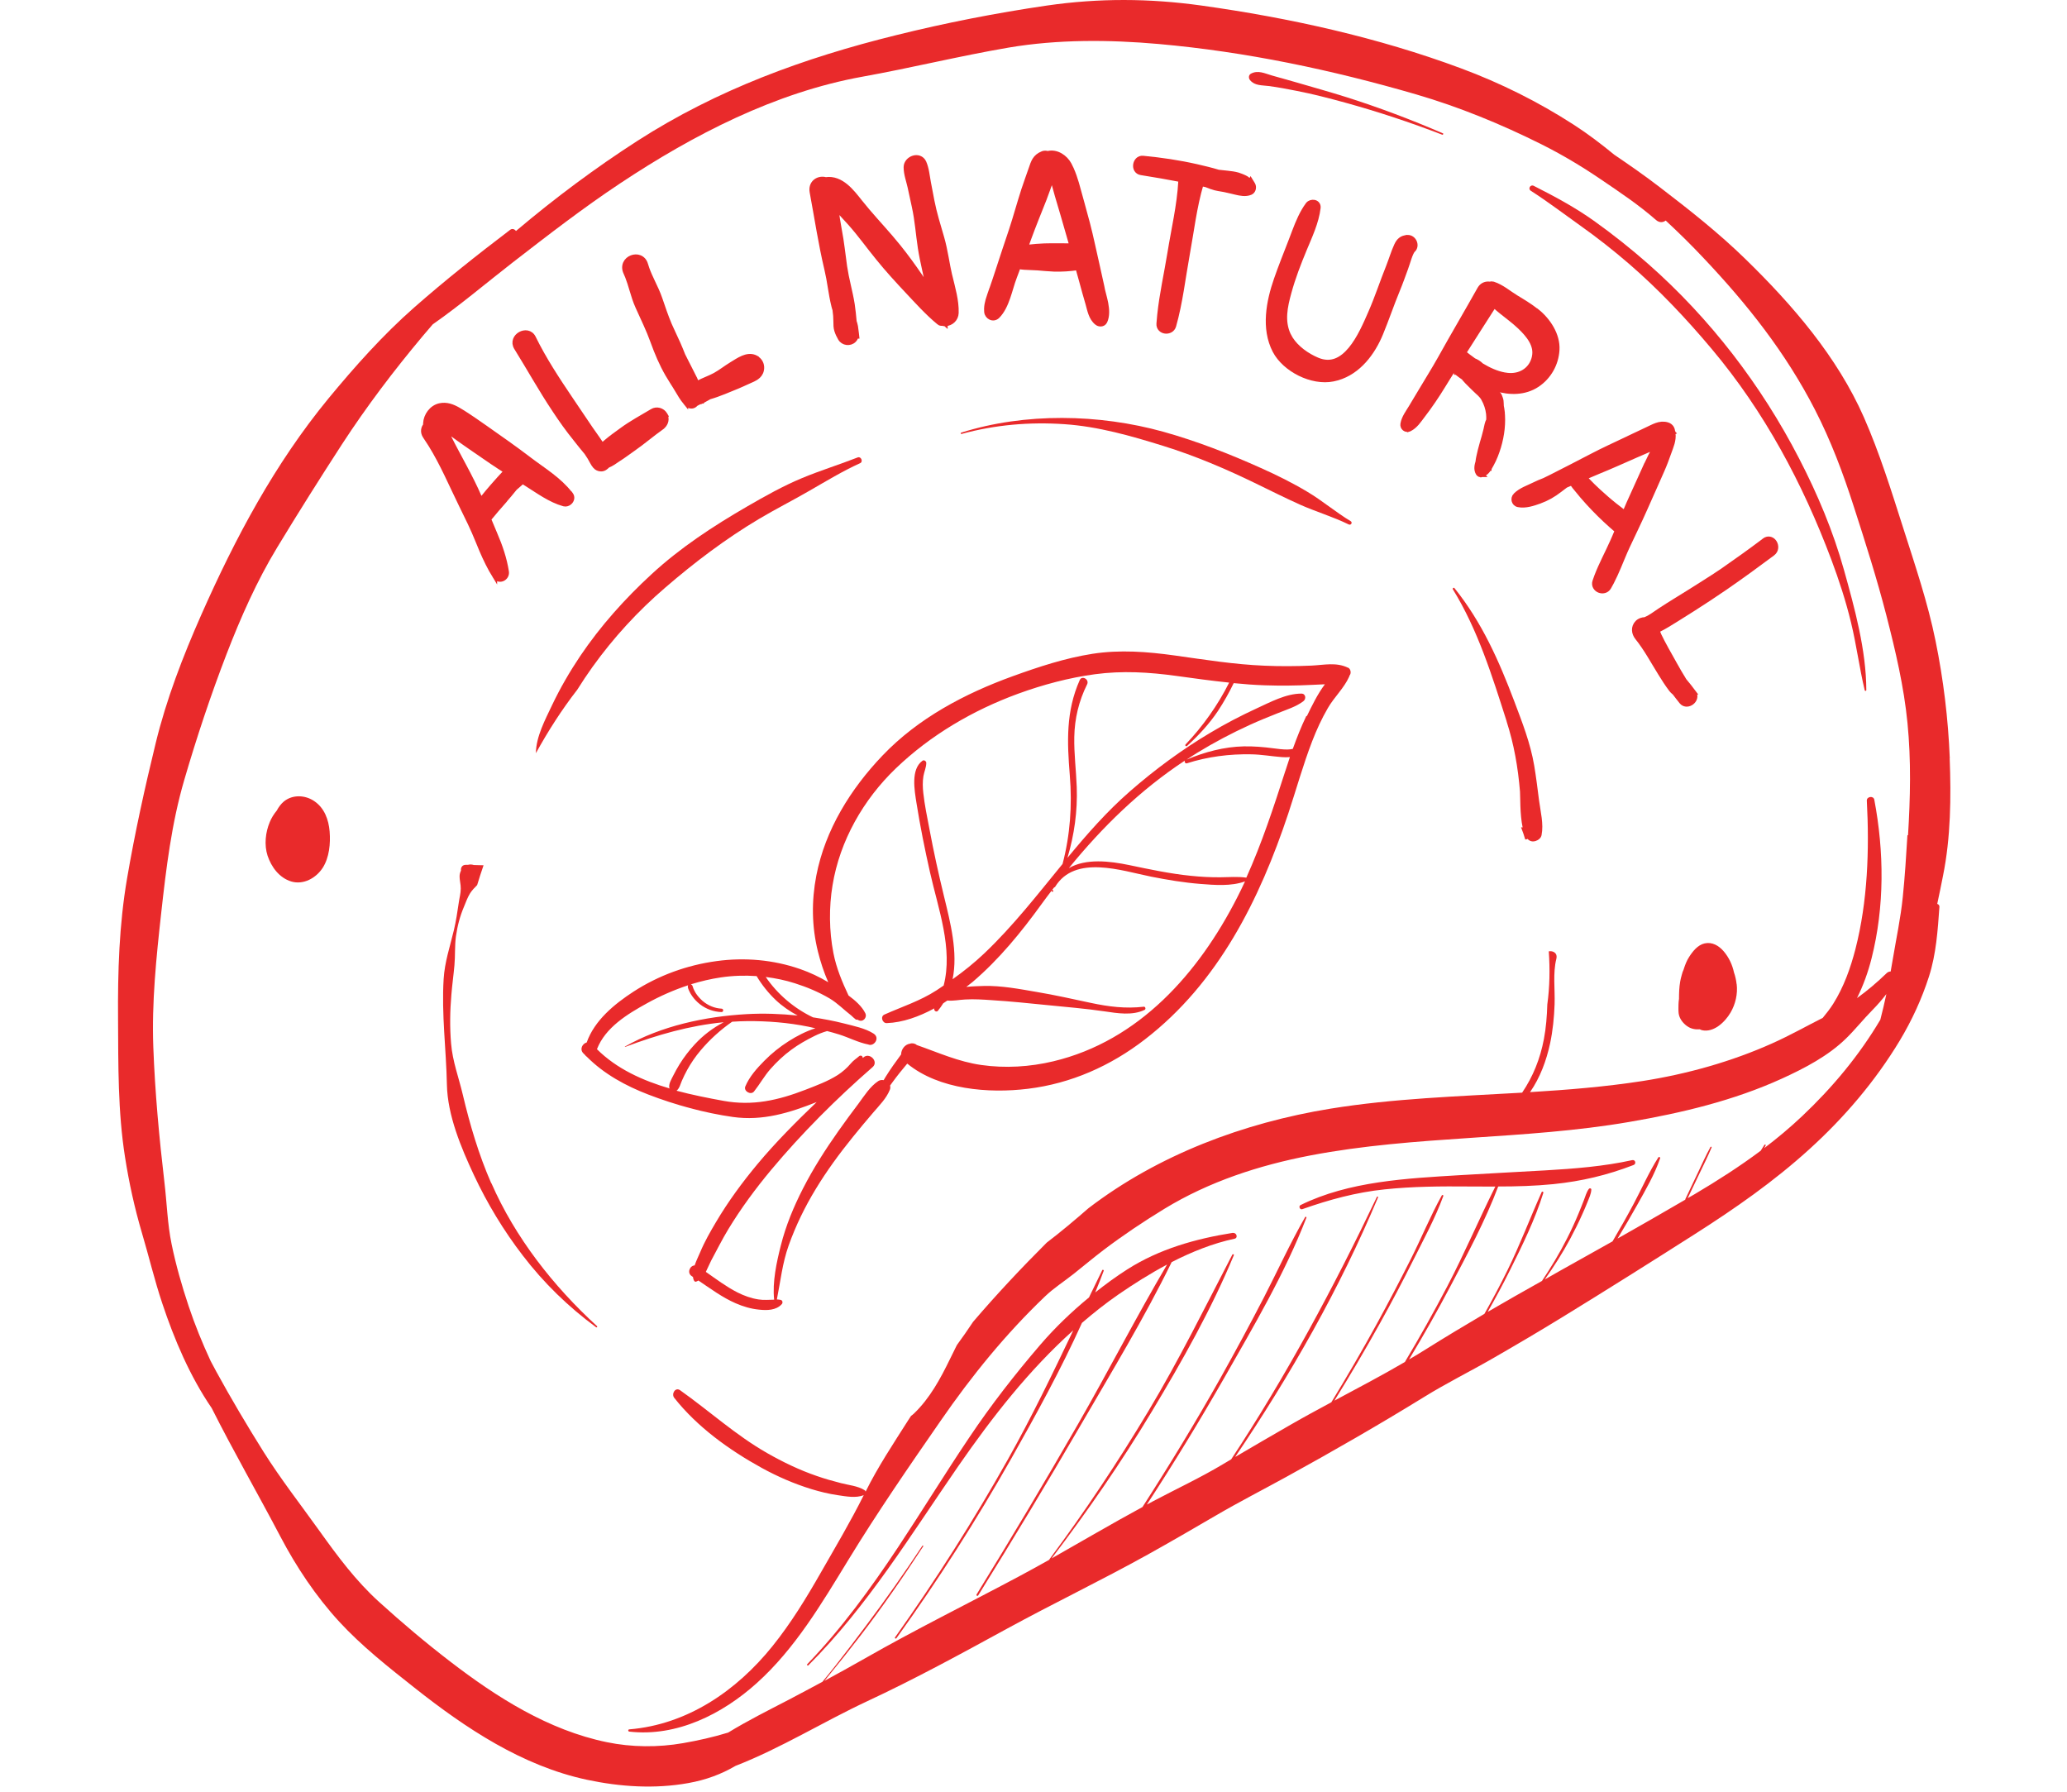 <?xml version="1.0" encoding="UTF-8"?>
<svg xmlns="http://www.w3.org/2000/svg" width="90" height="78" viewBox="0 0 90 78" fill="none">
  <path d="M53.692 53.668C52.062 53.926 50.481 54.37 49.08 55.263C48.599 55.57 48.137 55.908 47.687 56.265C47.816 55.954 47.939 55.639 48.057 55.324C48.072 55.285 48.011 55.259 47.992 55.297C47.797 55.692 47.606 56.087 47.416 56.482C46.66 57.104 45.95 57.784 45.308 58.528C44.193 59.827 43.151 61.163 42.2 62.583C41.143 64.155 40.154 65.769 39.108 67.349C37.917 69.145 36.645 70.891 35.149 72.448C35.118 72.482 35.168 72.531 35.198 72.497C37.775 69.919 39.665 66.806 41.723 63.829C43.204 61.691 44.804 59.641 46.732 57.913C45.831 59.804 44.922 61.687 43.892 63.521C42.391 66.194 40.746 68.78 38.97 71.282C38.944 71.32 39.005 71.355 39.032 71.317C40.837 68.803 42.506 66.194 44.029 63.502C45.113 61.585 46.194 59.614 47.11 57.59C47.614 57.157 48.133 56.744 48.687 56.36C49.359 55.897 50.073 55.445 50.817 55.05C49.473 57.328 48.263 59.69 46.946 61.983C45.51 64.482 44.033 66.961 42.521 69.414C42.494 69.46 42.563 69.498 42.59 69.456C44.113 67.007 45.602 64.539 47.053 62.044C48.408 59.713 49.828 57.37 51.016 54.944C51.894 54.496 52.81 54.127 53.753 53.926C53.917 53.892 53.845 53.653 53.684 53.676L53.692 53.668Z" fill="#E92A2B"></path>
  <path d="M37.346 19.913C36.544 20.228 35.715 20.482 34.921 20.813C34.093 21.158 33.303 21.602 32.527 22.051C31.054 22.905 29.626 23.839 28.374 24.993C27.213 26.06 26.148 27.249 25.266 28.555C24.808 29.238 24.395 29.948 24.04 30.693C23.742 31.323 23.338 32.075 23.334 32.788C23.865 31.824 24.46 30.894 25.136 30.024C25.346 29.69 25.564 29.36 25.793 29.041C26.705 27.769 27.774 26.603 28.965 25.582C30.241 24.481 31.592 23.459 33.043 22.594C33.764 22.165 34.517 21.785 35.246 21.363C35.979 20.942 36.681 20.513 37.453 20.163C37.594 20.099 37.491 19.856 37.346 19.913Z" fill="#E92A2B"></path>
  <path d="M65.599 31.402C65.924 32.416 66.095 33.403 66.183 34.463C66.198 34.672 66.176 35.454 66.298 36.02C66.275 36.02 66.252 36.02 66.229 36.016C66.298 36.19 66.359 36.365 66.412 36.547C66.451 36.547 66.485 36.536 66.512 36.521C66.599 36.616 66.714 36.657 66.863 36.612C66.981 36.574 67.1 36.483 67.122 36.354C67.218 35.868 67.077 35.336 67.012 34.842C66.947 34.337 66.886 33.832 66.802 33.331C66.638 32.359 66.282 31.452 65.935 30.533C65.267 28.767 64.522 27.085 63.328 25.601C63.297 25.562 63.232 25.612 63.259 25.654C64.347 27.412 64.977 29.447 65.603 31.406L65.599 31.402Z" fill="#E92A2B"></path>
  <path d="M84.896 33.009C84.827 31.293 84.621 29.588 84.277 27.902C83.937 26.224 83.38 24.591 82.861 22.962C82.345 21.348 81.841 19.723 81.158 18.17C79.997 15.531 78.043 13.268 75.992 11.271C74.828 10.136 73.56 9.137 72.27 8.15C71.621 7.652 70.957 7.189 70.285 6.734C69.72 6.27 69.143 5.83 68.525 5.431C66.971 4.429 65.348 3.62 63.615 2.975C59.992 1.627 56.136 0.776 52.31 0.241C50.046 -0.074 47.851 -0.086 45.587 0.241C43.38 0.563 41.173 0.996 39.013 1.532C35.015 2.519 31.232 3.897 27.757 6.13C25.921 7.311 24.157 8.628 22.489 10.037C22.481 10.044 22.473 10.052 22.466 10.056C22.409 9.976 22.302 9.934 22.21 10.007C20.782 11.092 19.377 12.205 18.029 13.39C16.67 14.586 15.449 15.957 14.299 17.35C11.963 20.19 10.245 23.418 8.763 26.767C7.966 28.57 7.244 30.438 6.778 32.356C6.305 34.296 5.87 36.267 5.534 38.233C5.186 40.265 5.125 42.3 5.14 44.354C5.152 46.374 5.129 48.387 5.446 50.388C5.621 51.5 5.858 52.579 6.175 53.657C6.48 54.682 6.725 55.723 7.064 56.736C7.588 58.308 8.267 59.911 9.218 61.3C10.168 63.188 11.23 65.029 12.211 66.897C12.906 68.219 13.753 69.49 14.769 70.596C15.754 71.666 16.915 72.578 18.052 73.477C20.274 75.235 22.737 76.876 25.555 77.479C27.002 77.787 28.509 77.886 29.968 77.624C30.735 77.487 31.411 77.236 32.022 76.876C34.003 76.105 35.832 74.962 37.756 74.062C39.826 73.098 41.83 72.004 43.831 70.911C45.862 69.802 47.946 68.803 49.97 67.679C50.966 67.125 51.951 66.552 52.936 65.978C53.948 65.386 54.99 64.854 56.017 64.289C58.041 63.176 60.049 62.022 62.015 60.811C62.985 60.211 64.008 59.706 64.997 59.136C66.013 58.551 67.02 57.959 68.021 57.344C69.953 56.159 71.877 54.948 73.79 53.729C75.542 52.613 77.233 51.436 78.772 50.038C80.299 48.656 81.654 47.065 82.716 45.304C83.243 44.426 83.678 43.485 83.991 42.509C84.304 41.533 84.373 40.493 84.445 39.479C84.449 39.407 84.403 39.365 84.35 39.35C84.438 38.944 84.522 38.533 84.602 38.123C84.938 36.464 84.957 34.699 84.892 33.013L84.896 33.009ZM83.052 36.358C82.998 37.258 82.941 38.165 82.849 39.061C82.758 39.961 82.567 40.846 82.418 41.738C82.387 41.924 82.353 42.11 82.322 42.293C82.261 42.293 82.196 42.315 82.147 42.365C81.731 42.767 81.307 43.128 80.856 43.451C81.131 42.9 81.341 42.315 81.49 41.723C82.059 39.471 82.04 37.083 81.609 34.812C81.574 34.63 81.272 34.672 81.284 34.858C81.398 36.992 81.322 39.236 80.788 41.317C80.574 42.145 80.28 42.968 79.822 43.697C79.684 43.914 79.528 44.115 79.364 44.312C78.634 44.681 77.928 45.08 77.18 45.414C75.401 46.215 73.438 46.762 71.51 47.062C69.891 47.312 68.257 47.445 66.62 47.544C67.059 46.913 67.334 46.166 67.494 45.421C67.612 44.863 67.669 44.29 67.689 43.72C67.711 43.067 67.608 42.376 67.765 41.742C67.83 41.484 67.616 41.381 67.436 41.415C67.49 42.186 67.478 42.965 67.372 43.728C67.356 44.233 67.318 44.742 67.223 45.239C67.062 46.086 66.753 46.864 66.276 47.567C63.485 47.73 60.683 47.817 57.922 48.265C54.15 48.88 50.435 50.27 47.393 52.598C46.801 53.114 46.202 53.619 45.575 54.097C44.464 55.206 43.392 56.349 42.372 57.541C42.143 57.887 41.906 58.225 41.662 58.559C41.563 58.756 41.467 58.958 41.368 59.155C40.948 60.017 40.49 60.871 39.791 61.54C39.753 61.578 39.711 61.608 39.669 61.638C39.631 61.699 39.585 61.76 39.547 61.824C38.906 62.834 38.222 63.86 37.691 64.934C37.684 64.911 37.669 64.888 37.642 64.87C37.352 64.687 36.951 64.653 36.619 64.566C36.264 64.475 35.908 64.376 35.561 64.254C34.809 63.996 34.084 63.647 33.393 63.252C32.033 62.474 30.884 61.422 29.613 60.522C29.403 60.374 29.223 60.681 29.357 60.852C30.357 62.12 31.751 63.123 33.163 63.901C33.855 64.281 34.58 64.596 35.336 64.828C35.71 64.942 36.088 65.033 36.474 65.09C36.833 65.143 37.264 65.227 37.608 65.09C37.039 66.233 36.382 67.338 35.748 68.446C35.111 69.563 34.439 70.664 33.629 71.67C32.072 73.603 29.934 75.076 27.402 75.285C27.337 75.289 27.341 75.376 27.402 75.383C29.472 75.619 31.453 74.62 32.95 73.272C34.622 71.769 35.782 69.798 36.943 67.9C38.207 65.83 39.581 63.837 40.963 61.843C42.311 59.892 43.785 58.077 45.503 56.436C45.892 56.064 46.328 55.791 46.748 55.457C47.179 55.115 47.603 54.758 48.042 54.424C48.893 53.779 49.786 53.182 50.699 52.624C52.65 51.436 54.819 50.73 57.056 50.3C61.645 49.423 66.345 49.632 70.941 48.842C73.221 48.451 75.477 47.916 77.588 46.955C78.577 46.503 79.597 45.972 80.379 45.209C80.784 44.814 81.131 44.373 81.528 43.971C81.746 43.751 81.945 43.519 82.135 43.276C82.055 43.652 81.967 44.024 81.872 44.392C80.952 45.945 79.791 47.339 78.478 48.58C77.947 49.082 77.39 49.549 76.813 49.985C76.836 49.947 76.859 49.909 76.878 49.871C76.897 49.837 76.848 49.807 76.825 49.841C76.767 49.925 76.718 50.012 76.664 50.095C75.748 50.779 74.782 51.398 73.793 51.983C73.69 52.043 73.587 52.1 73.484 52.161L73.999 51.083C74.179 50.707 74.366 50.335 74.526 49.951C74.538 49.925 74.492 49.906 74.477 49.932C74.274 50.3 74.103 50.684 73.923 51.064C73.744 51.443 73.56 51.823 73.381 52.203C73.381 52.21 73.381 52.218 73.381 52.225C72.4 52.799 71.415 53.361 70.43 53.919C70.724 53.433 71.014 52.943 71.289 52.45C71.651 51.8 72.045 51.128 72.285 50.422C72.3 50.373 72.228 50.346 72.205 50.388C71.797 51.026 71.491 51.736 71.136 52.4C70.842 52.955 70.529 53.501 70.212 54.041C69.449 54.47 68.685 54.899 67.921 55.324C67.7 55.449 67.482 55.578 67.261 55.7C67.662 55.134 68.036 54.549 68.364 53.938C68.555 53.581 68.735 53.22 68.899 52.852C68.975 52.685 69.048 52.514 69.116 52.343C69.185 52.169 69.281 51.975 69.288 51.789C69.288 51.724 69.212 51.717 69.181 51.758C69.074 51.899 69.025 52.096 68.96 52.26C68.883 52.446 68.815 52.636 68.735 52.822C68.578 53.201 68.406 53.574 68.219 53.938C67.898 54.572 67.532 55.176 67.139 55.764C66.349 56.209 65.558 56.653 64.775 57.112C65.112 56.52 65.436 55.92 65.738 55.312C66.284 54.219 66.837 53.091 67.2 51.926C67.211 51.884 67.146 51.853 67.127 51.895C66.616 53.034 66.18 54.2 65.627 55.32C65.314 55.954 64.982 56.581 64.634 57.196C63.783 57.697 62.935 58.206 62.099 58.73C61.855 58.886 61.603 59.034 61.351 59.182C61.985 58.13 62.588 57.067 63.16 55.981C63.901 54.58 64.672 53.141 65.234 51.652C66.035 51.652 66.837 51.629 67.631 51.55C68.864 51.424 69.972 51.162 71.125 50.718C71.258 50.669 71.209 50.471 71.064 50.505C69.849 50.775 68.544 50.878 67.299 50.95C66.055 51.022 64.81 51.083 63.569 51.159C61.263 51.299 58.736 51.421 56.628 52.461C56.529 52.51 56.598 52.677 56.705 52.639C57.877 52.225 59.045 51.907 60.286 51.778C61.515 51.648 62.748 51.641 63.985 51.652C64.359 51.652 64.734 51.656 65.108 51.656C64.39 53.095 63.764 54.572 63.016 56C62.431 57.116 61.817 58.213 61.171 59.292C60.167 59.88 59.129 60.423 58.102 60.974C58.789 59.869 59.45 58.749 60.083 57.61C60.584 56.71 61.065 55.798 61.526 54.876C61.985 53.957 62.492 53.031 62.844 52.066C62.859 52.028 62.798 52.005 62.779 52.039C62.282 52.936 61.889 53.9 61.427 54.815C60.95 55.761 60.458 56.698 59.95 57.629C59.316 58.783 58.655 59.922 57.968 61.046C57.376 61.365 56.785 61.684 56.204 62.018C55.395 62.485 54.586 62.952 53.78 63.427C56.193 59.858 58.339 56.087 60.003 52.123C60.015 52.096 59.969 52.074 59.953 52.104C58.071 56.045 56.014 59.884 53.608 63.529C53.49 63.601 53.368 63.67 53.249 63.742C52.272 64.327 51.23 64.813 50.226 65.344C50.13 65.397 50.031 65.451 49.935 65.5C51.111 63.696 52.234 61.858 53.303 59.987C54.586 57.735 55.949 55.43 56.884 53.008C56.895 52.974 56.846 52.955 56.827 52.985C56.178 54.116 55.636 55.309 55.04 56.467C54.429 57.651 53.791 58.828 53.139 59.994C52.066 61.9 50.928 63.768 49.745 65.606C48.412 66.328 47.106 67.098 45.789 67.843C47.358 65.785 48.828 63.651 50.161 61.433C51.474 59.25 52.745 56.998 53.723 54.644C53.738 54.606 53.677 54.58 53.658 54.618C52.467 56.911 51.329 59.22 49.996 61.441C48.668 63.654 47.236 65.807 45.694 67.881C45.69 67.888 45.69 67.892 45.69 67.9C45.243 68.15 44.793 68.401 44.342 68.64C42.113 69.829 39.841 70.949 37.65 72.202C37.069 72.532 36.485 72.855 35.897 73.174C35.95 73.109 36 73.044 36.054 72.98C36.531 72.399 37.001 71.811 37.462 71.211C38.428 69.954 39.333 68.644 40.2 67.315C40.215 67.292 40.177 67.269 40.162 67.292C39.379 68.473 38.566 69.631 37.714 70.763C37.279 71.344 36.84 71.924 36.39 72.494C36.199 72.737 36.004 72.976 35.809 73.215C35.317 73.481 34.82 73.743 34.324 74.005C33.446 74.461 32.549 74.909 31.705 75.425C31.052 75.626 30.376 75.775 29.743 75.885C28.658 76.075 27.502 76.067 26.421 75.843C23.875 75.319 21.626 73.888 19.595 72.327C18.53 71.51 17.503 70.641 16.51 69.741C15.487 68.815 14.7 67.748 13.902 66.635C13.082 65.489 12.215 64.38 11.466 63.188C10.753 62.052 10.069 60.898 9.424 59.721C9.34 59.565 9.256 59.41 9.172 59.25C8.813 58.475 8.489 57.686 8.214 56.862C7.92 55.981 7.66 55.077 7.473 54.166C7.29 53.285 7.267 52.37 7.16 51.477C6.931 49.522 6.748 47.548 6.675 45.577C6.603 43.637 6.805 41.677 7.019 39.749C7.236 37.793 7.469 35.849 8.023 33.954C8.561 32.109 9.172 30.275 9.863 28.479C10.482 26.877 11.18 25.297 12.074 23.824C12.99 22.313 13.929 20.824 14.891 19.34C15.964 17.692 17.151 16.127 18.415 14.62C18.556 14.453 18.701 14.286 18.843 14.119C20.041 13.283 21.168 12.323 22.313 11.434C23.848 10.246 25.383 9.057 27.001 7.983C30.186 5.868 33.748 4.026 37.55 3.339C39.681 2.956 41.788 2.435 43.922 2.071C46.053 1.71 48.297 1.725 50.447 1.915C54.253 2.253 57.995 3.043 61.664 4.11C63.527 4.653 65.367 5.408 67.101 6.274C67.99 6.718 68.853 7.231 69.674 7.789C70.514 8.359 71.342 8.909 72.106 9.578C72.255 9.707 72.419 9.688 72.526 9.6C73.095 10.128 73.648 10.671 74.175 11.233C76.08 13.245 77.749 15.353 79.02 17.825C79.719 19.184 80.249 20.593 80.715 22.047C81.223 23.619 81.723 25.191 82.135 26.789C82.532 28.335 82.899 29.884 83.055 31.479C83.216 33.108 83.178 34.733 83.078 36.362L83.052 36.358Z" fill="#E92A2B"></path>
  <path d="M21.387 51.504C20.841 50.259 20.459 48.956 20.146 47.635C19.97 46.891 19.707 46.211 19.642 45.437C19.581 44.727 19.592 44.013 19.654 43.299C19.688 42.874 19.749 42.448 19.787 42.019C19.825 41.598 19.795 41.18 19.852 40.763C19.917 40.307 20.024 39.893 20.203 39.471C20.283 39.274 20.36 39.062 20.474 38.879C20.558 38.75 20.669 38.64 20.776 38.53C20.864 38.241 20.955 37.953 21.055 37.668C20.913 37.668 20.772 37.66 20.631 37.657C20.593 37.645 20.551 37.638 20.501 37.634C20.455 37.634 20.417 37.638 20.375 37.649C20.345 37.649 20.31 37.649 20.28 37.649C20.119 37.649 20.054 37.782 20.073 37.9C20.039 37.968 20.016 38.044 20.012 38.12C20.005 38.317 20.066 38.496 20.062 38.686C20.062 38.891 20.001 39.099 19.974 39.304C19.917 39.703 19.856 40.094 19.764 40.489C19.592 41.211 19.363 41.875 19.317 42.619C19.222 44.15 19.428 45.687 19.459 47.217C19.485 48.55 20.077 49.963 20.635 51.155C21.215 52.393 21.929 53.574 22.765 54.66C23.677 55.852 24.743 56.888 25.957 57.781C25.987 57.803 26.022 57.754 25.995 57.731C24.086 55.985 22.433 53.877 21.394 51.504H21.387Z" fill="#E92A2B"></path>
  <path d="M14.353 36.202C14.311 35.685 14.128 35.177 13.685 34.877C13.292 34.607 12.742 34.581 12.364 34.888C12.235 34.995 12.131 35.135 12.051 35.287C11.925 35.439 11.818 35.61 11.746 35.788C11.559 36.232 11.498 36.783 11.65 37.25C11.815 37.743 12.158 38.214 12.681 38.374C13.216 38.533 13.765 38.222 14.052 37.778C14.338 37.334 14.395 36.718 14.353 36.206V36.202Z" fill="#E92A2B"></path>
  <path d="M75.615 42.846C75.596 42.683 75.561 42.505 75.5 42.334C75.428 42 75.282 41.684 75.05 41.411C74.84 41.168 74.553 40.997 74.225 41.069C73.923 41.134 73.702 41.415 73.545 41.662C73.442 41.821 73.374 42 73.316 42.178V42.186C73.274 42.273 73.244 42.364 73.221 42.459C73.194 42.554 73.171 42.649 73.156 42.74C73.114 42.987 73.106 43.234 73.106 43.484C73.095 43.568 73.084 43.648 73.084 43.731C73.084 43.86 73.076 43.986 73.091 44.115C73.122 44.342 73.274 44.54 73.461 44.673C73.629 44.791 73.82 44.825 74.011 44.809C74.042 44.821 74.069 44.84 74.103 44.847C74.622 44.965 75.111 44.49 75.351 44.08C75.565 43.716 75.668 43.268 75.618 42.846H75.615Z" fill="#E92A2B"></path>
  <path d="M80.288 24.808C79.819 23.13 79.139 21.512 78.337 19.963C76.688 16.766 74.466 13.869 71.759 11.484C71.022 10.835 70.251 10.223 69.453 9.65C68.602 9.039 67.716 8.564 66.781 8.09C66.636 8.017 66.517 8.219 66.655 8.306C67.384 8.773 68.075 9.301 68.781 9.802C69.526 10.33 70.247 10.896 70.938 11.492C72.248 12.627 73.431 13.88 74.542 15.205C76.829 17.928 78.494 21.049 79.739 24.363C80.075 25.26 80.372 26.171 80.597 27.105C80.834 28.081 80.96 29.079 81.193 30.052C81.201 30.089 81.262 30.082 81.262 30.044C81.258 28.305 80.754 26.475 80.288 24.808Z" fill="#E92A2B"></path>
  <path d="M62.822 5.803C61.452 5.211 60.054 4.683 58.63 4.231C57.897 4 57.157 3.795 56.416 3.578C56.072 3.479 55.725 3.384 55.381 3.286C55.065 3.195 54.778 3.043 54.469 3.206C54.358 3.267 54.358 3.407 54.431 3.491C54.633 3.734 54.942 3.707 55.24 3.745C55.653 3.798 56.061 3.878 56.469 3.958C57.176 4.095 57.871 4.277 58.566 4.467C59.997 4.862 61.41 5.329 62.796 5.864C62.834 5.879 62.861 5.815 62.822 5.799V5.803Z" fill="#E92A2B"></path>
  <path d="M19.143 17.655C19.448 17.588 19.712 17.696 19.944 17.827L20.165 17.96L20.166 17.961C20.492 18.167 20.812 18.393 21.127 18.612L22.099 19.298C22.422 19.529 22.743 19.763 23.059 20.005C23.208 20.119 23.365 20.23 23.525 20.345C23.684 20.459 23.846 20.576 24.003 20.698C24.304 20.931 24.591 21.186 24.821 21.484H24.828L24.858 21.524C24.941 21.637 24.906 21.763 24.84 21.842C24.793 21.898 24.718 21.945 24.634 21.951L24.548 21.942C23.95 21.774 23.424 21.381 22.93 21.072C22.876 21.038 22.821 21.004 22.767 20.97C22.754 20.977 22.739 20.983 22.725 20.988C22.676 21.03 22.627 21.074 22.578 21.118C22.528 21.162 22.477 21.206 22.425 21.25C22.272 21.436 22.118 21.63 21.954 21.812L21.955 21.814C21.725 22.07 21.505 22.334 21.285 22.6C21.375 22.813 21.465 23.031 21.555 23.245C21.782 23.77 21.97 24.314 22.059 24.887C22.082 25.031 21.998 25.151 21.89 25.201C21.836 25.226 21.771 25.235 21.707 25.218C21.642 25.2 21.586 25.156 21.546 25.091V25.092C21.32 24.724 21.134 24.341 20.967 23.95L20.805 23.558C20.699 23.292 20.584 23.035 20.464 22.779L20.091 22.012C19.647 21.108 19.265 20.196 18.743 19.355L18.51 18.998C18.448 18.907 18.424 18.81 18.435 18.717C18.444 18.639 18.477 18.569 18.523 18.511V18.428C18.54 18.086 18.787 17.735 19.143 17.655ZM19.563 18.938C19.563 18.97 19.554 19 19.546 19.024C19.979 19.887 20.491 20.742 20.878 21.641C20.9 21.687 20.918 21.735 20.938 21.782C20.94 21.78 20.943 21.777 20.945 21.774C20.972 21.738 21 21.699 21.03 21.662C21.157 21.502 21.285 21.349 21.419 21.195C21.62 20.962 21.825 20.738 22.034 20.514C21.831 20.385 21.631 20.255 21.434 20.121H21.433C20.935 19.777 20.429 19.438 19.936 19.084L19.581 18.825C19.576 18.822 19.568 18.817 19.557 18.81C19.56 18.851 19.563 18.893 19.563 18.938Z" fill="#E92A2B" stroke="#E92A2B" stroke-width="0.2"></path>
  <path d="M22.959 14.485C23.072 14.507 23.172 14.577 23.232 14.701C23.687 15.632 24.264 16.507 24.848 17.373L25.726 18.672C25.811 18.799 25.905 18.929 26.002 19.064C26.075 19.166 26.148 19.272 26.218 19.38C26.287 19.322 26.355 19.265 26.407 19.221C26.616 19.043 26.843 18.884 27.058 18.727C27.483 18.412 27.954 18.163 28.394 17.898C28.59 17.776 28.849 17.854 28.959 18.043L28.998 18.11L28.989 18.119C29.056 18.306 28.965 18.497 28.817 18.604V18.605C28.609 18.753 28.407 18.911 28.203 19.07C28.101 19.15 27.999 19.229 27.895 19.308L27.579 19.539C27.371 19.683 27.157 19.848 26.934 19.989H26.933C26.899 20.011 26.863 20.035 26.825 20.061C26.787 20.087 26.745 20.116 26.704 20.143C26.628 20.191 26.544 20.238 26.456 20.273C26.451 20.277 26.447 20.283 26.443 20.287C26.39 20.34 26.303 20.423 26.174 20.423C26.074 20.423 25.977 20.381 25.911 20.305V20.304C25.858 20.244 25.818 20.177 25.784 20.114C25.747 20.047 25.72 19.992 25.687 19.938V19.936C25.663 19.899 25.638 19.862 25.613 19.823C25.589 19.787 25.565 19.75 25.541 19.712C25.369 19.514 25.21 19.302 25.061 19.117V19.116C24.73 18.711 24.43 18.287 24.143 17.852C23.551 16.967 23.034 16.032 22.477 15.136V15.135C22.404 15.016 22.396 14.892 22.436 14.784C22.475 14.679 22.555 14.597 22.647 14.544C22.739 14.492 22.851 14.465 22.959 14.485Z" fill="#E92A2B" stroke="#E92A2B" stroke-width="0.2"></path>
  <path d="M30.531 17.451C30.539 17.453 30.545 17.456 30.548 17.456C30.55 17.456 30.553 17.455 30.555 17.455L30.559 17.462C30.562 17.46 30.569 17.456 30.575 17.454C30.574 17.454 30.573 17.455 30.571 17.455L30.57 17.454C30.572 17.453 30.574 17.451 30.577 17.449C30.578 17.448 30.58 17.447 30.582 17.444L30.587 17.452C30.622 17.441 30.65 17.423 30.668 17.412L30.667 17.411C30.693 17.396 30.72 17.383 30.746 17.368C30.772 17.353 30.797 17.339 30.823 17.325C30.845 17.313 30.867 17.299 30.891 17.286C31.105 17.225 31.315 17.149 31.52 17.066L31.523 17.065C31.775 16.958 32.052 16.856 32.312 16.738L32.312 16.737C32.435 16.68 32.556 16.624 32.677 16.571L32.676 16.57C32.831 16.503 33.094 16.408 33.161 16.123V16.122C33.206 15.927 33.136 15.727 32.971 15.612L32.965 15.601L32.94 15.586L32.865 15.548C32.689 15.475 32.505 15.512 32.346 15.578C32.167 15.652 31.989 15.774 31.86 15.851L31.859 15.852C31.73 15.929 31.608 16.015 31.489 16.097C31.37 16.179 31.252 16.258 31.127 16.327L30.949 16.415C30.889 16.443 30.827 16.469 30.765 16.496C30.641 16.549 30.513 16.604 30.391 16.669H30.39C30.376 16.676 30.361 16.684 30.346 16.692C30.315 16.614 30.281 16.54 30.259 16.486L30.257 16.484L29.954 15.885H29.953L29.739 15.461C29.675 15.298 29.609 15.137 29.539 14.977L29.314 14.488L29.151 14.131C29 13.77 28.874 13.398 28.745 13.019C28.655 12.752 28.532 12.499 28.416 12.254C28.328 12.068 28.244 11.886 28.178 11.7L28.117 11.513C28.074 11.358 27.977 11.256 27.857 11.207C27.741 11.16 27.61 11.167 27.498 11.211C27.386 11.255 27.285 11.339 27.23 11.456C27.175 11.576 27.172 11.72 27.243 11.871L27.318 12.047C27.389 12.226 27.445 12.412 27.502 12.604C27.577 12.855 27.655 13.116 27.769 13.364V13.365C27.996 13.871 28.234 14.351 28.419 14.866C28.599 15.366 28.8 15.842 29.067 16.305V16.306C29.134 16.422 29.204 16.534 29.274 16.644C29.345 16.754 29.415 16.863 29.48 16.975L29.481 16.976C29.593 17.161 29.692 17.344 29.84 17.515C29.842 17.519 29.844 17.523 29.847 17.527V17.528C29.848 17.53 29.849 17.531 29.85 17.532C29.853 17.538 29.858 17.544 29.863 17.55V17.549C29.882 17.574 29.901 17.592 29.923 17.606L29.924 17.607C29.927 17.611 29.933 17.614 29.939 17.62V17.621C29.999 17.681 30.079 17.696 30.148 17.683C30.205 17.672 30.259 17.639 30.298 17.589C30.313 17.581 30.328 17.573 30.342 17.565C30.361 17.555 30.379 17.544 30.398 17.534C30.41 17.528 30.424 17.522 30.439 17.516C30.454 17.509 30.471 17.501 30.489 17.492C30.492 17.491 30.494 17.49 30.504 17.486C30.509 17.484 30.517 17.479 30.526 17.474L30.527 17.475H30.528C30.529 17.474 30.531 17.473 30.532 17.473C30.535 17.471 30.539 17.469 30.543 17.468C30.547 17.466 30.549 17.465 30.551 17.465L30.539 17.469H30.537C30.539 17.468 30.541 17.468 30.542 17.467L30.531 17.451ZM30.531 17.451L30.487 17.384L30.515 17.446M30.531 17.451C30.526 17.45 30.521 17.449 30.515 17.446M30.515 17.446C30.514 17.446 30.512 17.446 30.511 17.445C30.495 17.437 30.477 17.419 30.467 17.393C30.46 17.395 30.453 17.399 30.445 17.402L30.424 17.411C30.436 17.44 30.458 17.455 30.473 17.462C30.488 17.469 30.501 17.471 30.507 17.472C30.515 17.472 30.521 17.471 30.525 17.471C30.524 17.467 30.521 17.46 30.515 17.446Z" fill="#E92A2B" stroke="#E92A2B" stroke-width="0.2"></path>
  <path d="M39.766 6.874C39.849 6.848 39.943 6.844 40.029 6.875C40.117 6.907 40.192 6.973 40.236 7.073C40.297 7.214 40.333 7.361 40.359 7.504C40.372 7.575 40.384 7.648 40.395 7.718C40.406 7.788 40.417 7.857 40.43 7.926V7.927C40.48 8.199 40.533 8.472 40.586 8.745V8.746C40.692 9.291 40.855 9.805 41.012 10.347C41.094 10.63 41.151 10.918 41.204 11.201C41.255 11.477 41.303 11.749 41.366 12.019L41.369 12.021L41.376 12.049C41.492 12.534 41.658 13.091 41.642 13.62V13.621C41.632 13.892 41.424 14.085 41.163 14.1L41.164 14.101L41.162 14.1V14.101L41.161 14.1C41.109 14.103 41.065 14.094 41.027 14.082C40.98 14.091 40.926 14.081 40.881 14.043V14.042C40.376 13.627 39.938 13.135 39.498 12.668C39.067 12.208 38.633 11.735 38.238 11.246C37.819 10.733 37.446 10.209 37.015 9.724C36.823 9.507 36.599 9.278 36.404 9.051C36.447 9.372 36.493 9.692 36.554 10.01C36.658 10.54 36.709 11.077 36.785 11.602L36.857 12.011C36.885 12.147 36.915 12.283 36.946 12.421C37.008 12.695 37.072 12.973 37.117 13.256V13.257C37.155 13.504 37.177 13.753 37.2 13.996C37.221 14.06 37.245 14.132 37.257 14.209L37.258 14.211C37.273 14.316 37.289 14.421 37.3 14.529L37.312 14.64H37.281C37.267 14.7 37.239 14.761 37.187 14.812C37.011 14.987 36.709 14.947 36.584 14.735L36.584 14.734C36.52 14.624 36.463 14.507 36.425 14.383C36.386 14.256 36.387 14.123 36.387 14.013C36.387 13.831 36.373 13.66 36.347 13.48C36.334 13.44 36.313 13.383 36.301 13.327V13.326C36.234 13.057 36.188 12.784 36.144 12.516C36.122 12.38 36.1 12.245 36.076 12.112L35.993 11.716C35.729 10.608 35.563 9.481 35.354 8.366L35.344 8.287C35.333 8.109 35.405 7.968 35.524 7.882C35.646 7.794 35.807 7.772 35.952 7.813C36.295 7.762 36.586 7.902 36.828 8.1C37.072 8.3 37.278 8.569 37.447 8.782C37.873 9.32 38.341 9.814 38.792 10.34L39.129 10.745C39.461 11.157 39.774 11.588 40.07 12.023C40.187 12.192 40.304 12.366 40.419 12.541C40.365 12.254 40.301 11.97 40.238 11.684C40.173 11.391 40.111 11.095 40.065 10.796C39.971 10.183 39.935 9.603 39.806 9.014V9.013C39.745 8.721 39.681 8.429 39.616 8.137C39.585 7.998 39.546 7.871 39.509 7.723C39.474 7.58 39.445 7.431 39.445 7.276V7.275C39.447 7.072 39.605 6.925 39.766 6.874Z" fill="#E92A2B" stroke="#E92A2B" stroke-width="0.2"></path>
  <path d="M45.617 6.676C46.009 6.574 46.393 6.845 46.562 7.165L46.657 7.359C46.746 7.559 46.818 7.77 46.881 7.983L47.112 8.817L47.362 9.738C47.441 10.046 47.515 10.356 47.583 10.669C47.711 11.265 47.859 11.873 47.984 12.469L47.999 12.545L47.995 12.547C48.015 12.63 48.038 12.72 48.063 12.816C48.096 12.941 48.13 13.074 48.155 13.207C48.204 13.47 48.224 13.755 48.115 13.993C48.077 14.075 48.003 14.11 47.934 14.113C47.87 14.116 47.805 14.094 47.758 14.057V14.056C47.622 13.948 47.543 13.803 47.489 13.657C47.436 13.515 47.401 13.354 47.366 13.231C47.27 12.901 47.175 12.57 47.086 12.234V12.233C47.036 12.041 46.981 11.854 46.926 11.661C46.583 11.712 46.24 11.734 45.896 11.724L45.521 11.7C45.405 11.689 45.29 11.679 45.176 11.671L44.834 11.655C44.679 11.652 44.51 11.644 44.345 11.61C44.321 11.676 44.297 11.742 44.273 11.807C44.239 11.899 44.204 11.991 44.169 12.084V12.085C44.122 12.208 44.078 12.347 44.034 12.494C43.989 12.64 43.944 12.796 43.891 12.947C43.787 13.249 43.651 13.552 43.436 13.768C43.343 13.86 43.223 13.87 43.127 13.824C43.035 13.781 42.964 13.689 42.953 13.579L42.948 13.447C42.951 13.317 42.977 13.188 43.011 13.066C43.056 12.907 43.12 12.743 43.167 12.602L43.169 12.601C43.268 12.316 43.366 12.028 43.458 11.741C43.641 11.164 43.841 10.588 44.031 10.013C44.126 9.726 44.212 9.437 44.298 9.146C44.385 8.856 44.471 8.564 44.565 8.274V8.273C44.668 7.961 44.78 7.655 44.886 7.35C44.935 7.208 44.977 7.072 45.047 6.96C45.122 6.84 45.227 6.749 45.397 6.679H45.398C45.473 6.649 45.551 6.656 45.617 6.676ZM45.781 7.812C45.679 8.092 45.581 8.39 45.47 8.672V8.673C45.245 9.24 45.016 9.8 44.807 10.371C44.759 10.504 44.711 10.636 44.663 10.769C44.702 10.761 44.741 10.755 44.781 10.75L45.13 10.716C45.247 10.708 45.364 10.702 45.48 10.696L45.811 10.69C45.921 10.689 46.032 10.691 46.141 10.692C46.316 10.695 46.489 10.696 46.662 10.693L46.541 10.27C46.374 9.681 46.201 9.093 46.026 8.505C45.948 8.243 45.89 7.987 45.806 7.741L45.781 7.812Z" fill="#E92A2B" stroke="#E92A2B" stroke-width="0.2"></path>
  <path d="M49.769 6.881C50.558 6.957 51.334 7.071 52.11 7.247C52.424 7.319 52.741 7.395 53.051 7.489C53.182 7.501 53.31 7.516 53.435 7.53H53.435C53.591 7.547 53.748 7.565 53.905 7.61L54.063 7.667L54.065 7.668C54.084 7.677 54.104 7.685 54.127 7.694C54.149 7.704 54.173 7.713 54.196 7.725C54.243 7.747 54.295 7.776 54.34 7.818C54.354 7.832 54.369 7.846 54.387 7.86C54.403 7.874 54.422 7.889 54.44 7.904L54.458 7.869L54.552 8.021C54.589 8.081 54.595 8.155 54.581 8.219C54.57 8.267 54.545 8.319 54.5 8.355L54.448 8.386C54.234 8.476 53.992 8.42 53.818 8.38C53.637 8.34 53.486 8.297 53.313 8.263C53.151 8.231 52.945 8.21 52.768 8.146V8.145C52.686 8.116 52.595 8.08 52.514 8.049H52.512L52.501 8.046C52.453 8.035 52.403 8.025 52.352 8.015C52.337 8.011 52.321 8.007 52.305 8.004C52.303 8.009 52.303 8.015 52.302 8.02C52.01 9.011 51.89 10.058 51.701 11.092C51.516 12.107 51.399 13.175 51.111 14.188V14.188C51.058 14.373 50.881 14.44 50.737 14.423C50.664 14.414 50.59 14.383 50.535 14.326C50.478 14.268 50.446 14.187 50.453 14.093L50.487 13.707C50.582 12.806 50.785 11.91 50.928 11.031C51.097 9.983 51.347 8.942 51.404 7.896H51.403C51.403 7.871 51.408 7.847 51.412 7.825C50.837 7.715 50.26 7.613 49.683 7.523C49.588 7.509 49.518 7.457 49.477 7.386C49.438 7.318 49.429 7.237 49.44 7.165C49.46 7.026 49.569 6.863 49.768 6.881H49.769Z" fill="#E92A2B" stroke="#E92A2B" stroke-width="0.2"></path>
  <path d="M57.218 8.8C57.266 8.808 57.318 8.832 57.355 8.876C57.394 8.922 57.409 8.982 57.402 9.046C57.327 9.682 57.032 10.296 56.799 10.861C56.544 11.475 56.305 12.093 56.131 12.732C55.956 13.367 55.83 13.976 56.099 14.566L56.197 14.745C56.455 15.151 56.91 15.475 57.356 15.663C57.664 15.793 57.93 15.787 58.165 15.698C58.402 15.608 58.615 15.428 58.807 15.196C59.192 14.73 59.467 14.081 59.669 13.619C59.813 13.292 59.941 12.957 60.066 12.619C60.191 12.282 60.315 11.939 60.451 11.602C60.509 11.454 60.562 11.3 60.618 11.144C60.673 10.988 60.732 10.831 60.8 10.683C60.845 10.585 60.9 10.496 60.98 10.433C61.053 10.375 61.139 10.344 61.243 10.335L61.249 10.329L61.29 10.328C61.437 10.325 61.547 10.424 61.594 10.535C61.642 10.647 61.637 10.796 61.523 10.898L61.522 10.898C61.506 10.913 61.481 10.948 61.451 11.011C61.422 11.071 61.393 11.146 61.365 11.227C61.337 11.307 61.31 11.391 61.285 11.47L61.213 11.682C61.096 11.998 60.984 12.321 60.853 12.635C60.724 12.946 60.607 13.261 60.489 13.576C60.371 13.891 60.253 14.208 60.124 14.521C59.78 15.355 59.167 16.188 58.238 16.46L58.047 16.506C57.583 16.601 57.054 16.495 56.592 16.268C56.131 16.041 55.723 15.686 55.506 15.27C55.001 14.3 55.236 13.114 55.566 12.165V12.164C55.765 11.592 55.992 11.028 56.209 10.468L56.359 10.072C56.513 9.668 56.687 9.248 56.947 8.898L56.948 8.897C57.013 8.813 57.128 8.784 57.218 8.8Z" fill="#E92A2B" stroke="#E92A2B" stroke-width="0.2"></path>
  <path d="M64.867 12.361C64.913 12.347 64.964 12.346 65.014 12.359L65.018 12.36C65.205 12.42 65.379 12.521 65.54 12.627C65.706 12.737 65.851 12.845 66.006 12.94C66.316 13.127 66.627 13.315 66.918 13.545L66.921 13.543C67.404 13.926 67.843 14.573 67.802 15.237C67.766 15.845 67.449 16.413 66.937 16.754C66.389 17.119 65.725 17.108 65.134 16.93C65.163 16.998 65.192 17.067 65.219 17.137C65.253 17.158 65.284 17.19 65.3 17.238C65.312 17.274 65.321 17.292 65.336 17.334C65.343 17.352 65.349 17.37 65.354 17.391L65.367 17.457V17.462C65.37 17.515 65.378 17.59 65.378 17.654V17.68C65.389 17.735 65.405 17.806 65.413 17.874H65.412C65.475 18.414 65.408 18.944 65.256 19.459L65.255 19.46C65.178 19.715 65.08 19.972 64.95 20.208L64.949 20.21C64.924 20.254 64.885 20.328 64.852 20.383L64.845 20.393V20.395H64.844L64.788 20.479C64.726 20.56 64.643 20.634 64.528 20.666L64.529 20.667H64.527C64.523 20.668 64.52 20.67 64.516 20.671L64.515 20.669C64.448 20.689 64.388 20.657 64.357 20.606C64.251 20.431 64.306 20.236 64.346 20.101C64.353 20.038 64.36 19.97 64.376 19.905C64.418 19.707 64.468 19.5 64.526 19.304V19.303C64.587 19.103 64.644 18.9 64.693 18.697L64.715 18.594C64.723 18.558 64.731 18.52 64.74 18.483C64.755 18.419 64.778 18.352 64.812 18.288C64.813 18.243 64.815 18.198 64.814 18.155L64.805 18.011C64.78 17.789 64.704 17.562 64.595 17.368V17.367C64.55 17.285 64.492 17.218 64.424 17.151C64.39 17.118 64.354 17.086 64.316 17.052C64.278 17.018 64.239 16.981 64.2 16.942L64.198 16.94C64.129 16.868 64.056 16.799 63.981 16.726C63.907 16.653 63.831 16.577 63.762 16.495L63.759 16.491C63.749 16.477 63.741 16.462 63.737 16.455C63.736 16.454 63.735 16.453 63.735 16.452C63.692 16.423 63.641 16.39 63.595 16.355C63.57 16.337 63.546 16.317 63.521 16.298C63.496 16.279 63.471 16.26 63.446 16.241L63.436 16.233V16.232C63.434 16.231 63.431 16.229 63.428 16.227C63.424 16.224 63.42 16.221 63.417 16.219C63.416 16.218 63.414 16.216 63.414 16.216H63.413V16.215L63.409 16.212C63.4 16.204 63.39 16.197 63.378 16.189C63.367 16.18 63.354 16.17 63.34 16.159L63.339 16.158C63.317 16.139 63.296 16.117 63.274 16.097C62.986 16.543 62.711 17.023 62.406 17.464C62.254 17.683 62.102 17.902 61.936 18.113C61.864 18.207 61.784 18.321 61.698 18.42C61.609 18.521 61.506 18.617 61.376 18.682L61.373 18.683V18.682C61.295 18.719 61.211 18.708 61.151 18.659C61.092 18.612 61.062 18.535 61.076 18.454V18.453C61.099 18.314 61.158 18.185 61.224 18.068C61.288 17.955 61.368 17.837 61.428 17.738C61.573 17.499 61.718 17.261 61.859 17.019L62.284 16.314C62.425 16.081 62.564 15.847 62.698 15.608C63.261 14.594 63.858 13.586 64.423 12.578L64.468 12.511C64.573 12.38 64.726 12.34 64.867 12.361ZM63.741 15.358C63.876 15.468 64.025 15.581 64.178 15.69C64.296 15.736 64.403 15.803 64.507 15.904C64.825 16.096 65.158 16.249 65.495 16.311L65.64 16.332L65.744 16.339C66.253 16.353 66.681 16.06 66.797 15.555V15.551L66.799 15.54C66.856 15.286 66.796 15.051 66.672 14.832C66.548 14.611 66.36 14.41 66.171 14.229C65.92 13.99 65.64 13.787 65.361 13.562H65.36C65.264 13.485 65.158 13.394 65.056 13.298C64.615 13.982 64.18 14.67 63.741 15.358Z" fill="#E92A2B" stroke="#E92A2B" stroke-width="0.2"></path>
  <path d="M72.126 18.507C72.27 18.457 72.43 18.433 72.6 18.484C72.765 18.534 72.841 18.674 72.836 18.816C72.839 18.821 72.842 18.827 72.843 18.83C72.844 18.832 72.845 18.834 72.845 18.835L72.846 18.836C72.846 18.836 72.846 18.836 72.835 18.841C72.834 18.846 72.835 18.851 72.835 18.855L72.81 18.852C72.803 18.855 72.794 18.859 72.783 18.863L72.854 18.859C72.896 19.171 72.763 19.449 72.677 19.695V19.696C72.582 19.962 72.485 20.227 72.369 20.488C72.246 20.766 72.124 21.042 72.001 21.318C71.877 21.595 71.754 21.871 71.632 22.148C71.51 22.425 71.381 22.701 71.251 22.975L70.864 23.794C70.729 24.084 70.611 24.383 70.483 24.686C70.388 24.911 70.287 25.136 70.173 25.355L70.054 25.571C69.956 25.739 69.766 25.76 69.63 25.705C69.561 25.677 69.498 25.626 69.459 25.557C69.418 25.485 69.407 25.398 69.437 25.308L69.516 25.085C69.712 24.57 69.985 24.069 70.201 23.582L70.202 23.58C70.274 23.422 70.34 23.263 70.407 23.102C70.052 22.801 69.711 22.483 69.388 22.146C69.215 21.967 69.049 21.783 68.888 21.596L68.887 21.595C68.849 21.549 68.81 21.502 68.772 21.455L68.658 21.317C68.587 21.233 68.503 21.137 68.443 21.025C68.354 21.063 68.264 21.1 68.175 21.138C68.09 21.204 68.001 21.271 67.913 21.337C67.642 21.547 67.366 21.707 67.039 21.825L67.038 21.826C66.774 21.919 66.425 22.045 66.102 21.977V21.977C66.001 21.956 65.938 21.881 65.918 21.799C65.899 21.719 65.918 21.626 65.982 21.56H65.983C66.096 21.443 66.239 21.359 66.379 21.289C66.45 21.254 66.522 21.222 66.591 21.191C66.661 21.16 66.726 21.131 66.788 21.1L66.79 21.099C66.938 21.026 67.088 20.962 67.241 20.904L67.57 20.743V20.742C68.128 20.457 68.685 20.177 69.238 19.885C69.793 19.591 70.37 19.332 70.932 19.064L70.933 19.062C71.197 18.939 71.465 18.808 71.728 18.686C71.846 18.632 71.988 18.555 72.126 18.507ZM72.027 19.484C71.891 19.543 71.756 19.601 71.622 19.659C71.487 19.717 71.353 19.775 71.217 19.834C70.681 20.068 70.14 20.315 69.592 20.536C69.468 20.587 69.346 20.64 69.223 20.693C69.149 20.725 69.074 20.756 68.999 20.788C69.045 20.831 69.088 20.875 69.13 20.918C69.211 21.001 69.285 21.08 69.362 21.154C69.528 21.316 69.698 21.471 69.874 21.626H69.873C70.152 21.87 70.442 22.102 70.739 22.324C70.797 22.185 70.856 22.046 70.918 21.907L71.666 20.255H71.668C71.79 19.988 71.924 19.727 72.065 19.468C72.052 19.473 72.04 19.479 72.027 19.484Z" fill="#E92A2B" stroke="#E92A2B" stroke-width="0.2"></path>
  <path d="M77.085 23.467C77.169 23.491 77.233 23.551 77.274 23.62C77.354 23.756 77.361 23.969 77.185 24.099C76.506 24.606 75.82 25.106 75.121 25.587L74.416 26.061C73.942 26.372 73.468 26.677 72.986 26.974C72.742 27.123 72.492 27.285 72.228 27.416C72.207 27.437 72.189 27.457 72.173 27.476C72.182 27.5 72.191 27.525 72.2 27.551L72.202 27.556C72.207 27.575 72.216 27.595 72.228 27.623H72.227C72.329 27.838 72.442 28.048 72.557 28.258L72.911 28.891L73.115 29.25C73.184 29.369 73.255 29.486 73.328 29.604L73.343 29.628C73.48 29.793 73.619 29.961 73.748 30.136H73.747C73.807 30.216 73.82 30.307 73.797 30.39C73.776 30.469 73.725 30.536 73.664 30.583C73.603 30.63 73.524 30.663 73.442 30.663C73.378 30.663 73.315 30.643 73.261 30.601L73.21 30.55C73.113 30.427 73.011 30.3 72.913 30.168C72.863 30.125 72.804 30.075 72.757 30.012V30.011C72.587 29.787 72.436 29.549 72.291 29.314C71.959 28.779 71.671 28.239 71.287 27.76L71.286 27.759C71.212 27.666 71.163 27.553 71.159 27.436C71.154 27.316 71.196 27.197 71.294 27.099C71.387 27.007 71.509 26.97 71.624 26.968H71.626C71.627 26.967 71.629 26.966 71.63 26.966L71.788 26.891C71.841 26.861 71.896 26.827 71.951 26.791C72.005 26.755 72.059 26.718 72.113 26.681C72.166 26.644 72.22 26.607 72.272 26.573C72.486 26.432 72.701 26.295 72.919 26.161C73.354 25.896 73.785 25.623 74.216 25.35L74.217 25.349C74.471 25.191 74.721 25.025 74.972 24.858C75.581 24.435 76.189 24.003 76.782 23.556V23.555L76.82 23.524C76.904 23.459 76.998 23.441 77.085 23.467Z" fill="#E92A2B" stroke="#E92A2B" stroke-width="0.2"></path>
  <path d="M58.816 22.692C58.163 22.301 57.582 21.8 56.929 21.412C56.277 21.021 55.601 20.687 54.906 20.376C53.528 19.757 52.111 19.203 50.653 18.796C47.854 18.018 44.632 17.957 41.853 18.834C41.815 18.846 41.83 18.902 41.868 18.891C43.326 18.492 44.834 18.363 46.343 18.466C47.82 18.565 49.255 18.978 50.66 19.415C52.054 19.848 53.394 20.421 54.704 21.059C55.334 21.367 55.96 21.678 56.601 21.967C57.3 22.278 58.037 22.494 58.728 22.832C58.823 22.878 58.903 22.745 58.812 22.692H58.816Z" fill="#E92A2B"></path>
  <path d="M58.7 29.071C58.18 28.817 57.661 28.95 57.1 28.976C56.42 29.006 55.737 29.01 55.057 28.98C53.744 28.927 52.457 28.718 51.155 28.536C49.956 28.369 48.761 28.277 47.563 28.463C46.375 28.65 45.226 29.029 44.1 29.436C42.004 30.195 39.977 31.266 38.426 32.891C37.037 34.345 35.93 36.122 35.544 38.115C35.33 39.224 35.342 40.341 35.617 41.438C35.724 41.867 35.872 42.323 36.063 42.759C35.674 42.528 35.265 42.334 34.838 42.186C33.673 41.78 32.417 41.673 31.199 41.84C29.909 42.015 28.676 42.463 27.584 43.169C26.744 43.716 25.885 44.422 25.545 45.383C25.366 45.428 25.228 45.668 25.392 45.846C25.419 45.877 25.45 45.899 25.476 45.93C25.495 45.96 25.522 45.983 25.549 46.002C26.297 46.754 27.24 47.27 28.229 47.65C29.393 48.098 30.676 48.451 31.913 48.626C33.208 48.808 34.376 48.447 35.559 47.976C34.662 48.838 33.784 49.715 32.982 50.676C32.318 51.473 31.703 52.309 31.176 53.201C30.928 53.619 30.68 54.051 30.493 54.5C30.428 54.655 30.321 54.868 30.245 55.088C30.035 55.096 29.897 55.419 30.127 55.559C30.142 55.567 30.157 55.578 30.172 55.589C30.18 55.65 30.195 55.711 30.226 55.76C30.241 55.787 30.279 55.806 30.31 55.794C30.344 55.783 30.378 55.764 30.409 55.745C30.936 56.098 31.448 56.482 32.032 56.736C32.356 56.877 32.696 56.979 33.051 57.013C33.391 57.051 33.795 57.047 34.04 56.774C34.093 56.717 34.078 56.607 33.99 56.588C33.937 56.577 33.883 56.573 33.826 56.569C33.986 55.775 34.063 54.993 34.341 54.215C34.647 53.357 35.048 52.536 35.521 51.758C36.002 50.965 36.552 50.217 37.136 49.495C37.426 49.134 37.724 48.781 38.026 48.428C38.293 48.113 38.591 47.825 38.747 47.437C38.77 47.376 38.77 47.316 38.755 47.259C38.789 47.209 38.827 47.16 38.862 47.111C39.064 46.833 39.282 46.564 39.503 46.302C40.885 47.437 43.054 47.608 44.753 47.399C46.635 47.171 48.361 46.401 49.85 45.25C53.049 42.786 54.851 39.152 56.096 35.408C56.443 34.364 56.737 33.297 57.134 32.268C57.325 31.774 57.547 31.288 57.814 30.829C58.092 30.347 58.52 29.959 58.745 29.458C58.753 29.443 58.753 29.428 58.757 29.413C58.848 29.314 58.814 29.12 58.696 29.063L58.7 29.071ZM29.157 47.369C29.157 47.369 29.164 47.38 29.168 47.388C27.985 47.042 26.855 46.533 25.992 45.675C26.358 44.73 27.313 44.149 28.168 43.678C28.737 43.363 29.34 43.097 29.962 42.892C29.924 42.968 29.974 43.059 30.004 43.131C30.039 43.207 30.081 43.283 30.13 43.352C30.226 43.492 30.344 43.614 30.478 43.72C30.749 43.929 31.077 44.05 31.417 44.058C31.512 44.058 31.512 43.913 31.417 43.91C31.111 43.895 30.817 43.769 30.585 43.568C30.474 43.469 30.375 43.359 30.294 43.234C30.256 43.169 30.218 43.101 30.191 43.033C30.176 42.995 30.169 42.957 30.153 42.922C30.138 42.885 30.115 42.866 30.084 42.85C30.512 42.718 30.947 42.615 31.386 42.55C31.902 42.474 32.425 42.456 32.944 42.493C33.173 42.877 33.456 43.23 33.78 43.538C34.066 43.807 34.387 44.027 34.731 44.21C33.994 44.134 33.249 44.107 32.509 44.149C30.695 44.252 28.798 44.658 27.21 45.561C27.202 45.565 27.21 45.577 27.217 45.577C28.622 45.049 30.035 44.642 31.512 44.502C31.039 44.749 30.611 45.072 30.245 45.47C30 45.736 29.779 46.025 29.588 46.332C29.489 46.492 29.397 46.659 29.313 46.826C29.233 46.989 29.103 47.187 29.145 47.373L29.157 47.369ZM55.966 33.559C55.458 35.135 54.947 36.699 54.267 38.207C53.897 38.154 53.519 38.188 53.144 38.191C52.713 38.195 52.282 38.172 51.85 38.127C50.945 38.036 50.056 37.846 49.166 37.66C48.322 37.485 47.28 37.36 46.539 37.793C47.998 36.001 49.647 34.391 51.591 33.111C51.56 33.164 51.61 33.255 51.682 33.229C52.583 32.94 53.538 32.819 54.481 32.838C54.927 32.845 55.359 32.925 55.806 32.959C55.92 32.967 56.042 32.971 56.164 32.959C56.096 33.157 56.031 33.354 55.97 33.551L55.966 33.559ZM56.878 31.171C56.653 31.638 56.466 32.116 56.29 32.602C56.214 32.617 56.134 32.629 56.05 32.629C55.847 32.629 55.641 32.602 55.443 32.576C55.015 32.519 54.588 32.484 54.156 32.492C53.297 32.511 52.457 32.735 51.667 33.069C51.824 32.967 51.976 32.864 52.133 32.769C52.866 32.321 53.626 31.919 54.408 31.562C54.813 31.376 55.225 31.212 55.638 31.046C56.012 30.894 56.428 30.772 56.752 30.525C56.882 30.427 56.855 30.191 56.661 30.195C55.993 30.195 55.301 30.571 54.706 30.844C54.023 31.159 53.351 31.509 52.705 31.896C51.461 32.633 50.289 33.498 49.201 34.448C48.193 35.325 47.322 36.323 46.478 37.345C46.776 36.346 46.921 35.313 46.883 34.258C46.856 33.532 46.761 32.807 46.776 32.082C46.791 31.277 46.975 30.514 47.334 29.793C47.441 29.576 47.108 29.39 47.013 29.606C46.406 30.97 46.463 32.302 46.581 33.757C46.688 35.055 46.597 36.354 46.265 37.611C45.173 38.943 44.115 40.31 42.859 41.502C42.424 41.916 41.962 42.285 41.477 42.63C41.718 41.464 41.382 40.166 41.103 39.019C40.866 38.047 40.652 37.071 40.469 36.092C40.37 35.572 40.259 35.047 40.202 34.523C40.175 34.281 40.167 34.038 40.206 33.794C40.24 33.59 40.328 33.419 40.332 33.214C40.332 33.134 40.232 33.066 40.164 33.119C39.648 33.491 39.82 34.413 39.904 34.953C40.064 35.963 40.267 36.969 40.492 37.967C40.851 39.566 41.504 41.297 41.088 42.904C40.984 42.972 40.885 43.044 40.778 43.112C40.057 43.579 39.282 43.822 38.507 44.168C38.32 44.252 38.419 44.548 38.61 44.54C39.312 44.514 40.022 44.255 40.683 43.898C40.645 43.986 40.767 44.084 40.836 44.005C40.923 43.898 41 43.788 41.069 43.678C41.13 43.64 41.187 43.595 41.248 43.557C41.508 43.583 41.771 43.522 42.031 43.511C42.42 43.488 42.802 43.515 43.187 43.541C43.985 43.591 44.787 43.674 45.585 43.754C46.421 43.838 47.257 43.906 48.086 44.027C48.655 44.111 49.304 44.221 49.838 43.963C49.903 43.932 49.873 43.815 49.8 43.826C49.002 43.917 48.281 43.826 47.494 43.659C46.711 43.492 45.936 43.317 45.142 43.184C44.39 43.055 43.607 42.904 42.844 42.922C42.622 42.93 42.347 42.934 42.073 42.964C42.16 42.892 42.26 42.82 42.344 42.752C43.504 41.764 44.47 40.576 45.36 39.346C45.501 39.148 45.65 38.955 45.799 38.761C45.784 38.784 45.791 38.822 45.826 38.822C45.875 38.822 45.875 38.746 45.826 38.746C45.814 38.746 45.806 38.75 45.799 38.757C45.833 38.712 45.868 38.67 45.902 38.628C45.917 38.628 45.929 38.628 45.94 38.609C46.807 37.189 48.849 37.91 50.128 38.165C50.835 38.305 51.545 38.423 52.263 38.48C52.885 38.529 53.606 38.59 54.21 38.37C54.103 38.605 53.988 38.837 53.87 39.069C52.198 42.353 49.594 45.315 45.86 46.203C44.841 46.446 43.768 46.511 42.729 46.363C41.729 46.222 40.851 45.82 39.916 45.493C39.847 45.425 39.717 45.398 39.621 45.436C39.4 45.463 39.236 45.687 39.236 45.903C38.999 46.222 38.766 46.549 38.556 46.887C38.53 46.932 38.503 46.978 38.476 47.023C38.396 47.008 38.316 47.016 38.243 47.061C37.877 47.304 37.636 47.699 37.377 48.048C37.083 48.44 36.789 48.834 36.506 49.237C35.941 50.038 35.41 50.866 34.964 51.739C34.559 52.529 34.215 53.357 33.998 54.222C33.815 54.944 33.624 55.813 33.708 56.58C33.482 56.58 33.253 56.607 33.024 56.569C32.704 56.52 32.391 56.406 32.104 56.261C31.616 56.011 31.18 55.681 30.733 55.369C30.821 55.198 30.894 55.012 30.966 54.876C31.211 54.424 31.44 53.96 31.707 53.52C32.257 52.612 32.891 51.754 33.57 50.938C34.907 49.336 36.418 47.828 37.995 46.454C38.274 46.211 37.85 45.782 37.583 46.044C37.579 46.047 37.571 46.055 37.568 46.059C37.568 46.044 37.56 46.032 37.556 46.017C37.541 45.949 37.453 45.937 37.407 45.979C37.27 46.101 37.17 46.15 37.044 46.298C36.88 46.492 36.686 46.663 36.476 46.799C36.04 47.076 35.548 47.255 35.071 47.441C33.883 47.9 32.772 48.155 31.497 47.923C30.833 47.802 30.138 47.665 29.458 47.483C29.592 47.373 29.622 47.202 29.691 47.046C29.76 46.887 29.836 46.731 29.92 46.579C30.088 46.275 30.283 45.99 30.508 45.725C30.905 45.254 31.371 44.832 31.879 44.479C32.093 44.464 32.306 44.456 32.524 44.453C33.421 44.445 34.322 44.517 35.2 44.696C35.3 44.715 35.399 44.741 35.502 44.764C35.082 44.897 34.681 45.11 34.341 45.326C33.956 45.569 33.597 45.858 33.28 46.18C32.959 46.503 32.627 46.875 32.452 47.297C32.368 47.502 32.692 47.688 32.83 47.517C33.081 47.202 33.276 46.845 33.547 46.537C33.818 46.23 34.12 45.945 34.452 45.702C34.769 45.467 35.113 45.273 35.468 45.098C35.643 45.011 35.827 44.939 36.014 44.886C36.189 44.931 36.365 44.98 36.537 45.034C36.957 45.166 37.377 45.387 37.804 45.47C38.052 45.577 38.335 45.185 38.037 44.996C37.667 44.76 37.174 44.665 36.751 44.555C36.304 44.441 35.853 44.358 35.399 44.289C34.578 43.898 33.853 43.283 33.341 42.531C33.769 42.585 34.196 42.672 34.609 42.805C35.136 42.972 35.643 43.184 36.121 43.465C36.468 43.67 36.754 43.971 37.067 44.21C37.129 44.267 37.186 44.324 37.251 44.373C37.277 44.396 37.308 44.396 37.331 44.384C37.342 44.392 37.354 44.403 37.369 44.407C37.571 44.521 37.774 44.297 37.674 44.103C37.529 43.811 37.243 43.557 36.945 43.336C36.67 42.748 36.418 42.156 36.288 41.491C36.102 40.534 36.09 39.498 36.25 38.537C36.567 36.6 37.594 34.804 39.007 33.449C40.515 32.002 42.37 30.916 44.333 30.199C45.406 29.808 46.543 29.504 47.673 29.352C48.861 29.192 50.029 29.261 51.213 29.424C51.98 29.53 52.747 29.637 53.519 29.716C53.026 30.7 52.373 31.619 51.621 32.409C51.583 32.45 51.64 32.511 51.686 32.473C52.19 32.014 52.656 31.512 53.034 30.947C53.289 30.559 53.515 30.157 53.717 29.739C54.171 29.785 54.626 29.819 55.084 29.834C55.764 29.857 56.447 29.849 57.127 29.815C57.317 29.804 57.505 29.8 57.688 29.789C57.363 30.221 57.111 30.749 56.905 31.171H56.878Z" fill="#E92A2B"></path>
</svg>
